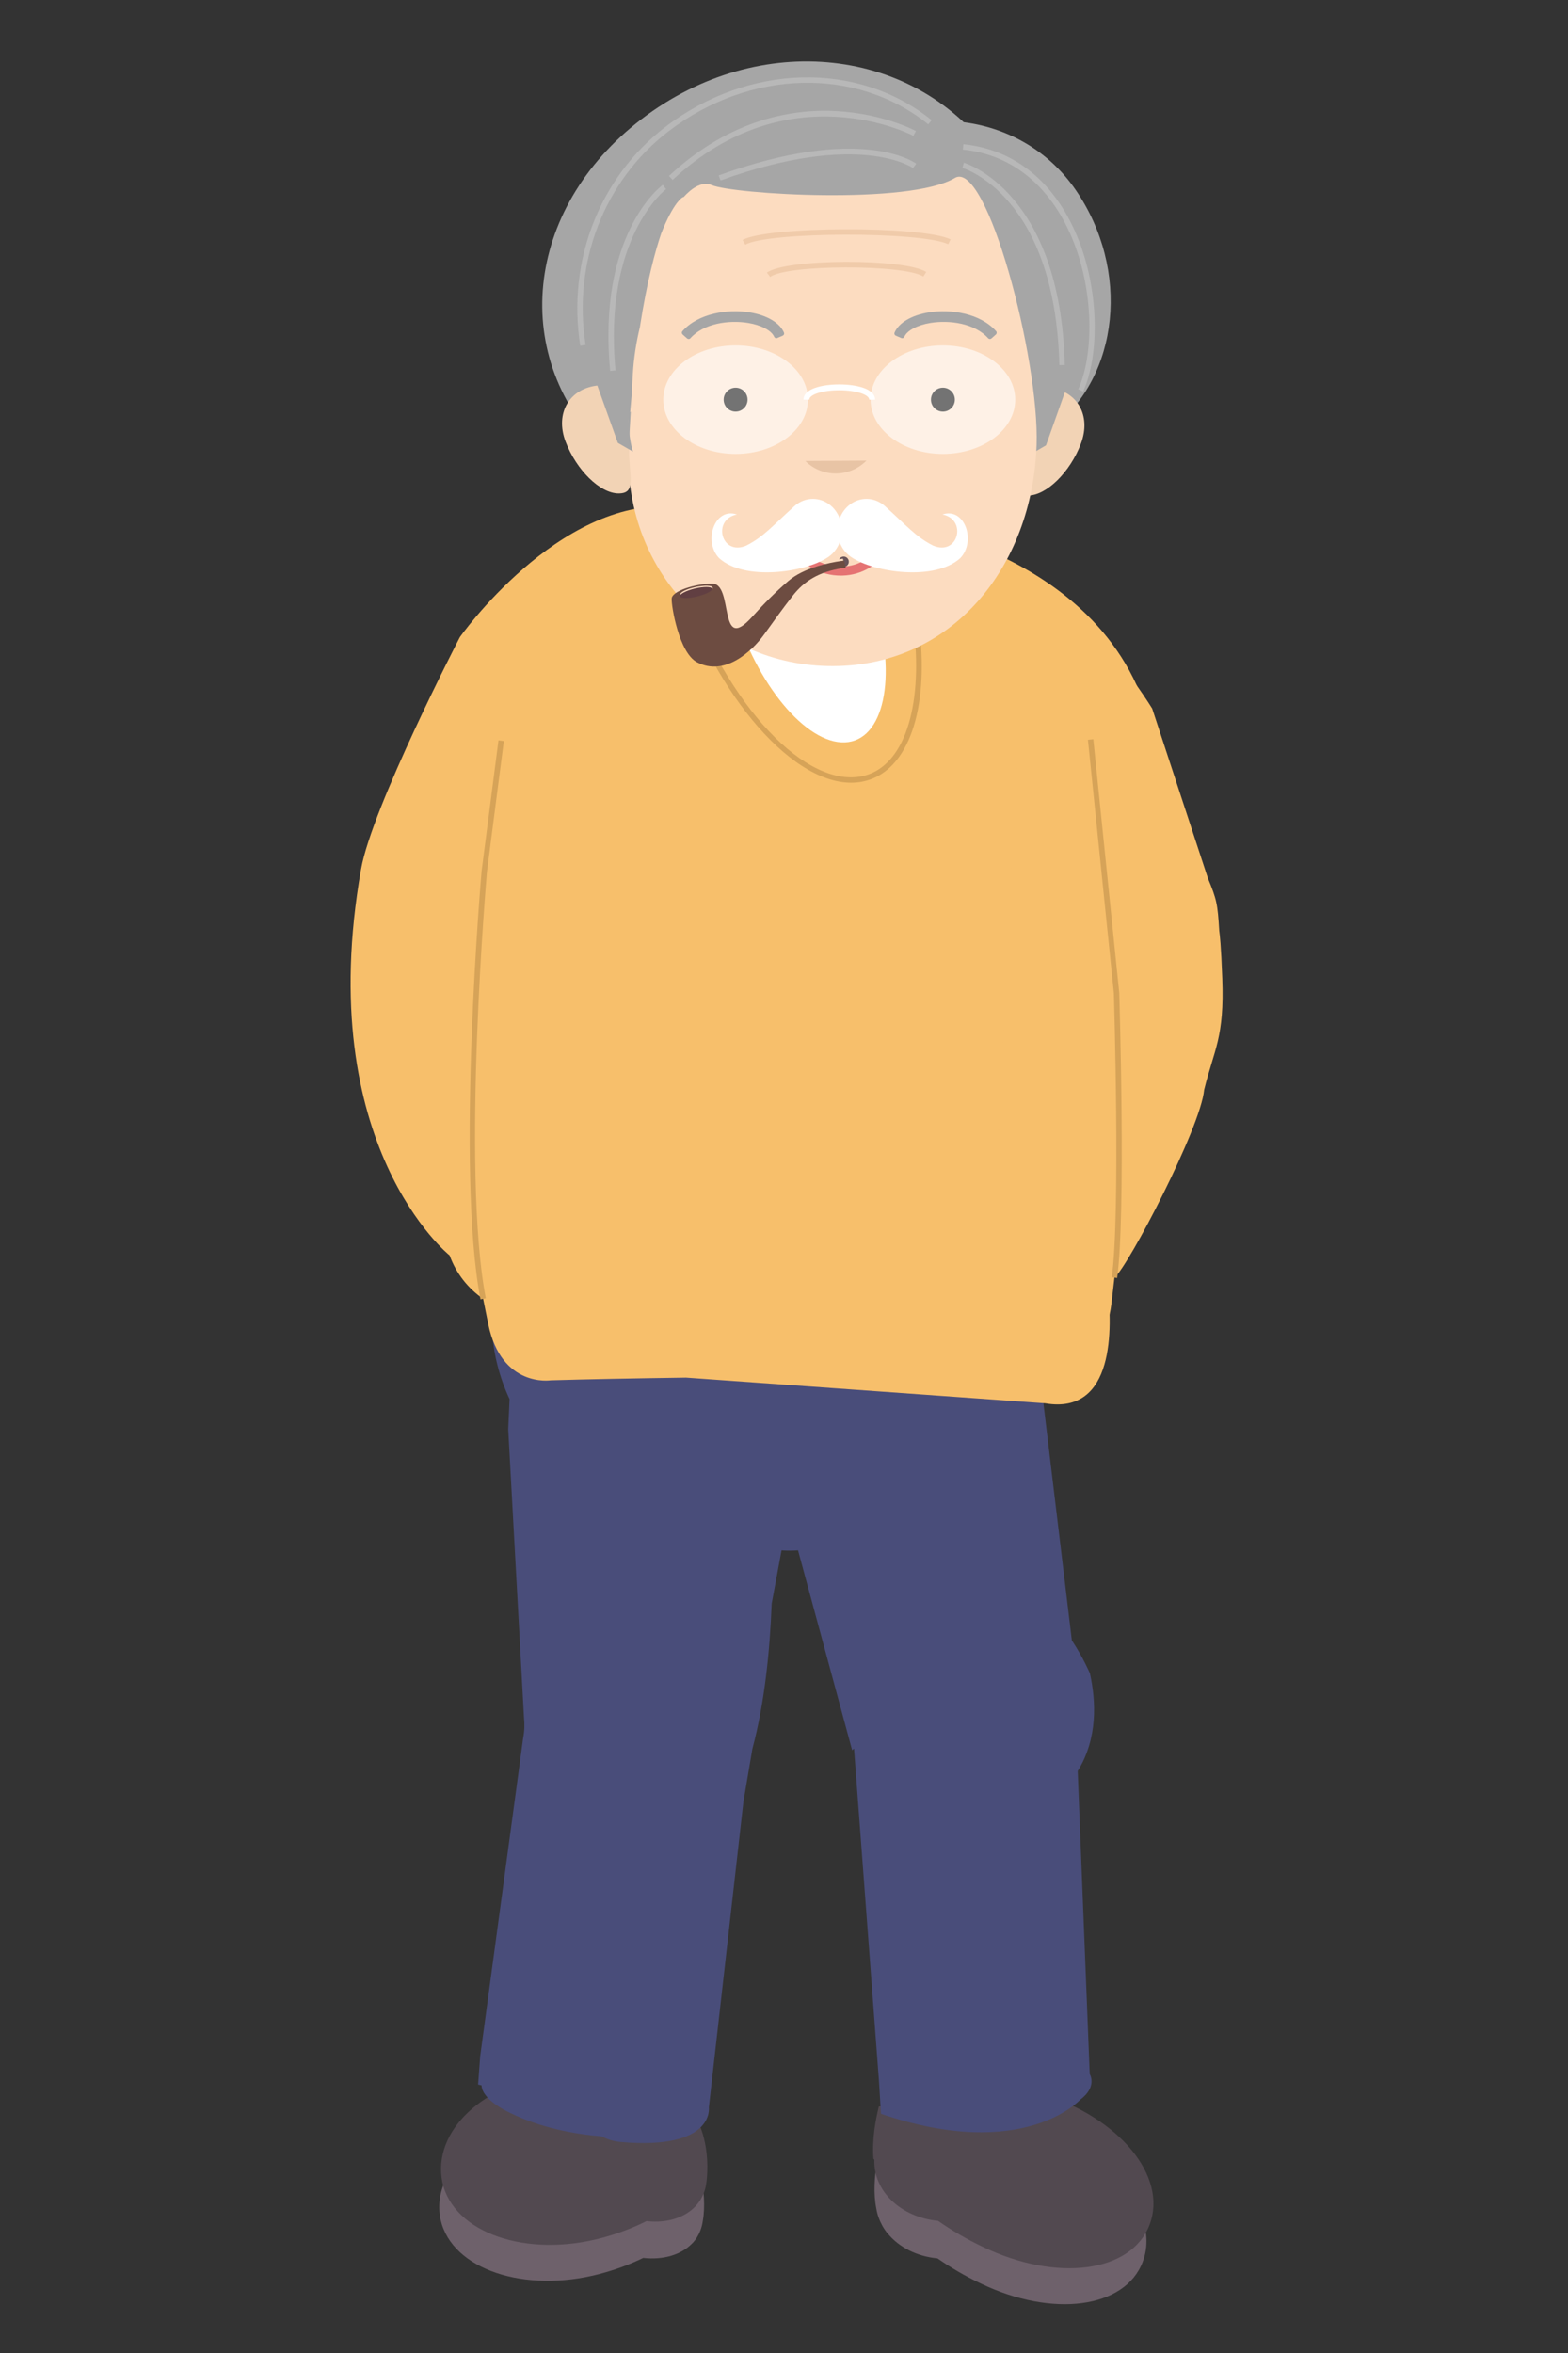 <?xml version="1.0" encoding="UTF-8" standalone="no"?>
<svg
   xmlns:dc="http://purl.org/dc/elements/1.1/"
   xmlns:cc="http://creativecommons.org/ns#"
   xmlns:rdf="http://www.w3.org/1999/02/22-rdf-syntax-ns#"
   xmlns:svg="http://www.w3.org/2000/svg"
   xmlns="http://www.w3.org/2000/svg"
   xmlns:sodipodi="http://sodipodi.sourceforge.net/DTD/sodipodi-0.dtd"
   xmlns:inkscape="http://www.inkscape.org/namespaces/inkscape"
   version="1.1"
   id="svg2434"
   xml:space="preserve"
   width="400"
   height="600"
   viewBox="0 0 400 600"
   sodipodi:docname="opa 07.svg"
   inkscape:version="1.0.1 (c497b03c, 2020-09-10)"><rect x="0" y="0" width="400" height="600" fill="#333333" stroke="none"/><defs
     id="defs2438"><clipPath
       clipPathUnits="userSpaceOnUse"
       id="clipPath2450"><path
         d="M 0,600 H 600 V 0 H 0 Z"
         id="path2448" /></clipPath><clipPath
       clipPathUnits="userSpaceOnUse"
       id="clipPath2598"><path
         d="m 253.312,473.469 h 27.686 v -20.766 h -27.686 z"
         id="path2596" /></clipPath><clipPath
       clipPathUnits="userSpaceOnUse"
       id="clipPath2618"><path
         d="m 213.639,473.469 h 27.687 v -20.766 h -27.687 z"
         id="path2616" /></clipPath></defs><sodipodi:namedview
     pagecolor="#ffffff"
     bordercolor="#666666"
     borderopacity="1"
     objecttolerance="10"
     gridtolerance="10"
     guidetolerance="10"
     inkscape:pageopacity="0"
     inkscape:pageshadow="2"
     inkscape:window-width="1868"
     inkscape:window-height="1105"
     id="namedview2436"
     showgrid="false"
     inkscape:zoom="0.89095454"
     inkscape:cx="400"
     inkscape:cy="400"
     inkscape:window-x="0"
     inkscape:window-y="23"
     inkscape:window-maximized="0"
     inkscape:current-layer="g2442" /><g
     id="g2442"
     inkscape:groupmode="layer"
     inkscape:label="01. grandparents-and-grandchildren-portrait-vector-illustration"
     transform="matrix(1.333,0,0,-1.333,0,800)"><g
       id="g2444"
       transform="translate(-86.705,60.609)"><g
         id="g2446"
         clip-path="url(#clipPath2450)"><g
           id="g2452"
           transform="translate(172.781,124.002)"><path
             d="m 0,0 c -1.752,-2.799 -2.446,-5.921 -1.751,-9.106 2.177,-9.488 16.058,-14.099 30.397,-10.354 3.062,0.803 5.869,1.855 8.37,3.074 3.932,-0.43 7.274,0.63 9.329,2.733 0.073,0.07 0.148,0.138 0.216,0.213 0.253,0.284 0.484,0.586 0.691,0.903 0.062,0.1 0.12,0.206 0.178,0.31 0.5,0.855 0.836,1.817 0.984,2.873 0.506,2.778 0.185,6.044 -0.301,8.755 z"
             style="fill:#6e616b;fill-opacity:1;fill-rule:nonzero;stroke:none"
             id="path2454" /></g><g
           id="g2456"
           transform="translate(203.431,139.463)"><path
             d="M 0,0 -10.351,3.256 C -24.124,1.69 -34.067,-7.573 -32.073,-17.366 c 2.167,-9.776 16.174,-14.505 30.639,-10.622 3.085,0.833 5.913,1.921 8.428,3.182 6.065,-0.669 10.693,2.26 11.428,7.123 0,0 2.482,14.437 -9.305,19.301"
             style="fill:#524950;fill-opacity:1;fill-rule:nonzero;stroke:none"
             id="path2458" /></g><g
           id="g2460"
           transform="translate(304.89,116.193)"><path
             d="m 0,0 c 1.384,-3.119 1.637,-6.333 0.5,-9.329 -3.382,-8.92 -17.252,-10.739 -31.012,-4.13 -3.005,1.427 -5.774,3.056 -8.26,4.796 -3.97,0.377 -7.359,2.14 -9.48,4.695 -0.076,0.086 -0.153,0.171 -0.225,0.26 -0.266,0.341 -0.507,0.696 -0.726,1.062 -0.067,0.114 -0.128,0.233 -0.189,0.35 -0.534,0.972 -0.903,2.019 -1.082,3.121 -0.599,2.924 -0.344,6.171 0.104,8.817 z"
             style="fill:#6e616b;fill-opacity:1;fill-rule:nonzero;stroke:none"
             id="path2462" /></g><g
           id="g2464"
           transform="translate(254.894,136.583)"><path
             d="m 0,0 c -0.608,-2.434 -1.336,-6.294 -1.038,-9.993 l 0.178,-0.173 c -0.21,-6.062 5.099,-11.029 12.193,-11.711 2.561,-1.796 5.417,-3.478 8.516,-4.953 14.183,-6.829 28.481,-4.969 31.967,4.223 3.497,9.211 -5.763,20.477 -20.716,25.086 z"
             style="fill:#524950;fill-opacity:1;fill-rule:nonzero;stroke:none"
             id="path2466" /></g><g
           id="g2468"
           transform="translate(233.951,243.292)"><path
             d="m 0,0 c 0.892,-0.173 1.799,-0.291 2.723,-0.344 0.925,-0.052 1.843,-0.039 2.753,0.031 l 10.357,-38.247 0.359,0.32 4.781,-63.693 0.377,-6.171 c 27.284,-9.303 38.1,2.674 38.1,2.674 3.388,2.517 1.847,4.932 1.847,4.932 L 59,-42.538 c 3.869,6.239 3.509,13.388 2.333,18.695 0,0 -1.259,2.973 -3.455,6.311 l -6.177,51.47 c 0.618,1.905 1.092,3.873 1.392,5.903 1.286,8.72 -0.674,17.276 -5.073,24.767 L 47.811,66.35 47.327,65.736 C 41.56,74.9 32.094,82.347 20.449,86.333 L 17.228,70.266 c -3.109,1.989 -6.569,3.199 -10.262,3.41 -0.799,0.047 -1.591,0.02 -2.379,-0.027 L 4.493,96.96 c -3.463,0.446 -7.042,0.583 -10.695,0.38 -6.206,-0.344 -12.093,-1.64 -17.472,-3.708"
             style="fill:#494d7a;fill-opacity:1;fill-rule:nonzero;stroke:none"
             id="path2470" /></g><g
           id="g2472"
           transform="translate(210.709,326.405)"><path
             d="m 0,0 c -18.393,-7.072 -30.851,-23.179 -29.852,-41.184 0.262,-4.713 1.443,-9.187 3.363,-13.323 l -0.259,-5.744 3.028,-55.297 c 0.11,-1.015 0.119,-2.331 -0.177,-3.852 l -8.213,-60.809 -0.399,-5.406 0.664,-0.161 c 0.095,-2.946 5.646,-5.355 5.646,-5.355 5.726,-2.778 12,-3.96 17.375,-4.408 1,-0.566 2.196,-0.952 3.666,-1.08 18.003,-1.559 16.811,6.632 16.811,6.632 l 6.622,58.529 1.71,10.068 c 2.365,8.847 3.353,18.874 3.688,27.758 l 4.862,26.219"
             style="fill:#494d7a;fill-opacity:1;fill-rule:nonzero;stroke:none"
             id="path2474" /></g><g
           id="g2476"
           transform="translate(312.545,384.502)"><path
             d="M 0,0 -5.168,14.369 C -12.944,51.22 -58.76,55.837 -58.76,55.837 l -11.145,-7.929 -27.053,10.236 c -22.1,1.624 -40.881,-24.996 -40.881,-24.996 0,0 -16.823,-32.519 -18.912,-44.402 -9.303,-52.886 16.958,-73.857 16.958,-73.857 1.27,-3.503 3.564,-6.333 6.413,-8.301 0.381,-1.913 0.716,-3.572 0.981,-4.854 2.52,-12.209 11.933,-10.735 11.933,-10.735 6.993,0.208 16.133,0.378 25.912,0.517 l 68.748,-4.917 c 13.306,-2.254 12.881,14.38 11.903,22.537 l 2.46,22.26 c 0,0 1.026,29.541 -0.29,33.7 -1.318,4.159 9.801,9.509 9.801,9.509 0,0 10.157,10.679 1.932,25.395"
             style="fill:#f7bf6b;fill-opacity:1;fill-rule:nonzero;stroke:none"
             id="path2478" /></g><g
           id="g2480"
           transform="translate(217.738,442.397)"><path
             d="M 0,0 C -0.72,0.113 -1.437,0.195 -2.15,0.248 L -4.519,1.144 Z"
             style="fill:#f7bf6b;fill-opacity:1;fill-rule:nonzero;stroke:none"
             id="path2482" /></g><g
           id="g2484"
           transform="translate(275.492,277.74)"><path
             d="m 0,0 c 4.776,0.312 9.167,0.582 12.936,0.787 0,0 9.504,-0.676 10.987,11.701 0.156,1.301 0.349,2.983 0.569,4.92 2.674,2.201 16.505,28.657 17.165,35.923 1.925,7.808 3.889,9.922 3.468,21.303 -0.239,6.438 -0.467,8.268 -0.579,9.082 -0.306,5.208 -0.493,6.024 -2.168,10.076 l -10.667,32.466 c 0,0 -16.683,27.259 -24.519,16.572"
             style="fill:#f7bf6b;fill-opacity:1;fill-rule:nonzero;stroke:none"
             id="path2486" /></g><g
           id="g2488"
           transform="translate(248.81,442.672)"><path
             d="M 0,0 C 0.707,0.174 1.415,0.315 2.122,0.428 L 4.406,1.52 Z"
             style="fill:#f7bf6b;fill-opacity:1;fill-rule:nonzero;stroke:none"
             id="path2490" /></g><g
           id="g2492"
           transform="translate(300.496,295.076)"><path
             d="m 0,0 -1.024,0.145 c 1.685,12.063 0.412,53.895 0.398,54.316 l -4.963,48.485 1.029,0.106 4.965,-48.523 C 0.422,54.071 1.698,12.152 0,0"
             style="fill:#d6a358;fill-opacity:1;fill-rule:nonzero;stroke:none"
             id="path2494" /></g><g
           id="g2496"
           transform="translate(248.398,397.528)"><path
             d="m 0,0 c -7.449,-0.314 -16.951,11.133 -21.223,25.566 -4.272,14.433 -1.697,26.389 5.751,26.703 C -8.023,52.583 1.479,41.137 5.751,26.703 10.023,12.27 7.448,0.314 0,0"
             style="fill:#ffffff;fill-opacity:1;fill-rule:nonzero;stroke:none"
             id="path2498" /></g><g
           id="g2500"
           transform="translate(225.8,473.46)"><path
             d="m 0,0 c -0.157,0 -0.311,-0.003 -0.466,-0.01 -3.191,-0.134 -5.845,-1.651 -7.886,-4.508 -5.136,-7.187 -5.467,-21.928 -0.841,-37.553 6.762,-22.845 21.759,-41.072 33.438,-40.535 3.191,0.134 5.844,1.65 7.886,4.508 5.136,7.188 5.467,21.929 0.842,37.554 C 26.301,-18.005 11.606,0 0,0 m 23.795,-83.651 c -12.044,0 -27.185,18.329 -33.981,41.287 -4.784,16.164 -4.405,30.897 0.992,38.447 2.205,3.087 5.208,4.795 8.684,4.942 12.096,0.506 27.587,-18.005 34.476,-41.276 4.784,-16.164 4.404,-30.896 -0.993,-38.449 -2.205,-3.085 -5.208,-4.794 -8.684,-4.941 -0.164,-0.006 -0.329,-0.01 -0.494,-0.01"
             style="fill:#d6a358;fill-opacity:1;fill-rule:nonzero;stroke:none"
             id="path2502" /></g><g
           id="g2504"
           transform="translate(178.657,290.993)"><path
             d="M 0,0 C -4.756,24.722 0.167,81.385 0.217,81.955 L 3.444,106.918 4.47,106.786 1.246,81.843 C 1.198,81.295 -3.712,24.775 1.016,0.194 Z"
             style="fill:#d6a358;fill-opacity:1;fill-rule:nonzero;stroke:none"
             id="path2506" /></g><g
           id="g2508"
           transform="translate(287.957,457.547)"><path
             d="M 0,0 C -13.049,-9.977 -34.644,-7.6 -48.231,5.31 -61.816,18.219 -59.763,38.675 -43.644,51 -27.524,63.325 -5.931,60.947 4.585,45.691 15.102,30.434 13.048,9.977 0,0"
             style="fill:#a6a6a6;fill-opacity:1;fill-rule:nonzero;stroke:none"
             id="path2510" /></g><g
           id="g2512"
           transform="translate(219.215,505.499)"><path
             d="m 0,0 -9.859,-4.208 -5.482,-29.655 0.355,-8.618 2.079,-8.962 c 0,0 1.035,-0.688 3.103,-1.031 1.914,-0.317 -2.959,3.193 0.913,22.273 0,0 2.168,14.787 7.008,26.496"
             style="fill:#696969;fill-opacity:1;fill-rule:nonzero;stroke:none"
             id="path2514" /></g><g
           id="g2516"
           transform="translate(270.574,445.354)"><path
             d="m 0,0 c -18.269,-13.968 -48.5,-10.641 -67.522,7.433 -19.02,18.073 -16.146,46.713 6.421,63.966 C -38.533,88.653 -8.302,85.325 6.42,63.966 21.143,42.606 18.269,13.967 0,0"
             style="fill:#a6a6a6;fill-opacity:1;fill-rule:nonzero;stroke:none"
             id="path2518" /></g><g
           id="g2520"
           transform="translate(283.438,444.742)"><path
             d="m 0,0 c -3.518,-0.004 -6.374,4.809 -6.381,10.75 -0.007,5.941 4.526,10.383 10.123,9.923 5.597,-0.461 8.454,-5.274 6.38,-10.749 C 8.05,4.447 3.518,0.005 0,0"
             style="fill:#f2d3b5;fill-opacity:1;fill-rule:nonzero;stroke:none"
             id="path2522" /></g><g
           id="g2524"
           transform="translate(281.946,471.727)"><path
             d="m 0,0 c 0,0 2.493,-12.807 2.045,-19.057 l 2.892,1.677 6.642,18.685"
             style="fill:#a6a6a6;fill-opacity:1;fill-rule:nonzero;stroke:none"
             id="path2526" /></g><g
           id="g2528"
           transform="translate(207.046,454.305)"><path
             d="M 0,0 0.365,6.515 0.252,6.349 c 0.091,1.14 0.188,2.239 0.289,3.318 l 0.218,3.908 c 0.173,3.113 0.647,6.138 1.353,9.06 1.38,8.933 2.968,14.659 4.082,17.939 0,0 2.098,5.563 4.092,6.915 l 0.205,0.055 c 1.253,1.382 3.35,3.149 5.359,2.291 4.086,-1.747 37.814,-3.855 46.545,1.359 C 68.446,54.808 78.601,16.657 78.034,0.09 77.236,-23.255 61.867,-42.161 39.017,-42.188 16.167,-42.214 -1.301,-23.325 0,0"
             style="fill:#fcdcc0;fill-opacity:1;fill-rule:nonzero;stroke:none"
             id="path2530" /></g><g
           id="g2532"
           transform="translate(215.428,505.121)"><path
             d="m 0,0 -0.705,0.756 c 11.956,11.147 24.164,12.897 32.3,12.397 8.817,-0.537 14.717,-3.669 14.964,-3.802 L 46.068,8.44 C 45.832,8.567 22.335,20.821 0,0"
             style="fill:#b8b8b8;fill-opacity:1;fill-rule:nonzero;stroke:none"
             id="path2534" /></g><g
           id="g2536"
           transform="translate(224.597,505.013)"><path
             d="M 0,0 -0.352,0.973 C 26.76,10.778 37.029,3.525 37.452,3.212 L 36.838,2.379 C 36.737,2.454 26.506,9.584 0,0"
             style="fill:#b8b8b8;fill-opacity:1;fill-rule:nonzero;stroke:none"
             id="path2538" /></g><g
           id="g2540"
           transform="translate(205.089,445.148)"><path
             d="M 0,0 C 3.517,0.004 1.963,3.215 1.957,9.157 1.949,15.097 1.807,21.137 -3.789,20.665 -9.385,20.191 -12.23,15.372 -10.146,9.899 -8.061,4.429 -3.518,-0.004 0,0"
             style="fill:#f2d3b5;fill-opacity:1;fill-rule:nonzero;stroke:none"
             id="path2542" /></g><g
           id="g2544"
           transform="translate(207.518,472.375)"><path
             d="m 0,0 c 0,0 -1.621,-13.2 0.324,-19.23 l -2.896,1.67 -6.684,18.668"
             style="fill:#a6a6a6;fill-opacity:1;fill-rule:nonzero;stroke:none"
             id="path2546" /></g><g
           id="g2548"
           transform="translate(197.75,473.402)"><path
             d="m 0,0 c -2.554,16.184 3.683,32.221 16.278,41.851 15.887,12.147 36.847,12.681 50.971,1.301 l -0.65,-0.805 C 52.848,53.427 32.413,52.886 16.906,41.029 4.614,31.63 -1.472,15.97 1.023,0.161 Z"
             style="fill:#b8b8b8;fill-opacity:1;fill-rule:nonzero;stroke:none"
             id="path2550" /></g><g
           id="g2552"
           transform="translate(293.996,464.645)"><path
             d="m 0,0 -0.942,0.429 c 3.35,7.369 3.085,22.076 -3.182,32.986 -3.046,5.301 -8.798,11.837 -18.905,12.866 l 0.106,1.03 C -14.579,46.461 -7.768,41.834 -3.227,33.93 3.203,22.736 3.454,7.602 0,0"
             style="fill:#b8b8b8;fill-opacity:1;fill-rule:nonzero;stroke:none"
             id="path2554" /></g><g
           id="g2556"
           transform="translate(234.099,486.56)"><path
             d="M 0,0 -0.628,0.824 C 2.9,3.51 25.699,3.607 29.868,0.954 L 29.312,0.081 C 25.595,2.446 3.131,2.388 0,0"
             style="fill:#f0cbaa;fill-opacity:1;fill-rule:nonzero;stroke:none"
             id="path2558" /></g><g
           id="g2560"
           transform="translate(229.336,492.732)"><path
             d="M 0,0 -0.519,0.896 C 4.082,3.563 33.842,3.654 39.285,1.019 L 38.835,0.088 C 33.712,2.566 4.315,2.502 0,0"
             style="fill:#f0cbaa;fill-opacity:1;fill-rule:nonzero;stroke:none"
             id="path2562" /></g><g
           id="g2564"
           transform="translate(289.437,469.694)"><path
             d="m 0,0 c -0.779,32.473 -18.376,37.671 -18.554,37.72 l 0.273,0.998 C -18.095,38.667 0.238,33.258 1.034,0.025 Z"
             style="fill:#b8b8b8;fill-opacity:1;fill-rule:nonzero;stroke:none"
             id="path2566" /></g><g
           id="g2568"
           transform="translate(203.47,468.58)"><path
             d="m 0,0 c -2.457,26.032 9.567,35.231 10.081,35.61 l 0.615,-0.832 C 10.574,34.688 -1.368,25.499 1.029,0.097 Z"
             style="fill:#b8b8b8;fill-opacity:1;fill-rule:nonzero;stroke:none"
             id="path2570" /></g><g
           id="g2572"
           transform="translate(247.612,429.429)"><path
             d="M 0,0 C -3.897,0 -7.524,2.019 -9.526,5.321 -9.771,5.726 -9.642,6.254 -9.236,6.5 -8.833,6.746 -8.304,6.616 -8.058,6.21 -6.322,3.346 -3.126,1.625 0.268,1.721 3.433,1.808 6.177,3.471 7.611,6.169 7.834,6.587 8.353,6.746 8.772,6.523 9.19,6.3 9.349,5.782 9.127,5.363 7.399,2.114 4.105,0.111 0.316,0.004 0.21,0.001 0.105,0 0,0"
             style="fill:#e57373;fill-opacity:1;fill-rule:nonzero;stroke:none"
             id="path2574" /></g><g
           id="g2576"
           transform="translate(230.106,479.338)"><path
             d="m 0,0 c -4.091,0.663 -9.534,-0.144 -12.468,-3.445 l 0.855,-0.761 c 2.646,2.977 7.649,3.69 11.431,3.077 2.715,-0.442 4.765,-1.56 5.349,-2.921 L 6.218,-3.6 C 5.472,-1.856 3.146,-0.51 0,0"
             style="fill:#a6a6a6;fill-opacity:1;fill-rule:nonzero;stroke:none"
             id="path2578" /></g><g
           id="g2580"
           transform="translate(218.281,475.922)"><path
             d="m 0,0 0.185,-0.165 c 2.823,2.829 7.766,3.504 11.53,2.894 2.652,-0.43 4.652,-1.458 5.481,-2.788 L 17.425,0.04 C 16.567,1.447 14.495,2.529 11.753,2.973 7.923,3.594 2.883,2.897 0,0 M 0.213,-1.238 C 0.106,-1.238 0,-1.2 -0.085,-1.124 l -0.855,0.76 c -0.089,0.079 -0.143,0.19 -0.15,0.308 -0.007,0.119 0.033,0.236 0.112,0.325 3.046,3.427 8.662,4.273 12.875,3.59 3.299,-0.536 5.751,-1.981 6.559,-3.866 0.046,-0.109 0.048,-0.232 0.004,-0.343 -0.044,-0.11 -0.131,-0.198 -0.24,-0.245 l -1.051,-0.45 C 16.944,-1.146 16.679,-1.039 16.581,-0.81 16.065,0.392 14.099,1.434 11.572,1.844 7.91,2.438 3.082,1.762 0.548,-1.087 0.459,-1.187 0.336,-1.238 0.213,-1.238"
             style="fill:#a6a6a6;fill-opacity:1;fill-rule:nonzero;stroke:none"
             id="path2582" /></g><g
           id="g2584"
           transform="translate(264.529,479.338)"><path
             d="m 0,0 c -3.147,-0.51 -5.471,-1.856 -6.218,-3.6 l 1.052,-0.45 c 0.582,1.361 2.632,2.479 5.349,2.921 3.782,0.613 8.784,-0.1 11.43,-3.077 l 0.855,0.761 C 9.535,-0.144 4.092,0.662 0,0"
             style="fill:#a6a6a6;fill-opacity:1;fill-rule:nonzero;stroke:none"
             id="path2586" /></g><g
           id="g2588"
           transform="translate(267.271,478.858)"><path
             d="m 0,0 c 3.213,0 6.7,-0.896 8.9,-3.102 l 0.184,0.164 C 6.203,-0.039 1.163,0.658 -2.67,0.037 -5.411,-0.408 -7.483,-1.489 -8.341,-2.897 l 0.23,-0.098 c 0.827,1.33 2.828,2.357 5.48,2.788 C -1.799,-0.072 -0.911,0 0,0 m 8.872,-4.174 c -0.008,0 -0.018,0 -0.026,0 -0.118,0.008 -0.23,0.062 -0.309,0.15 -2.534,2.85 -7.364,3.524 -11.024,2.932 -2.529,-0.41 -4.495,-1.453 -5.009,-2.655 -0.046,-0.108 -0.134,-0.195 -0.245,-0.239 -0.11,-0.045 -0.231,-0.044 -0.343,0.004 l -1.052,0.45 c -0.109,0.047 -0.196,0.135 -0.239,0.245 -0.045,0.111 -0.043,0.234 0.003,0.344 0.809,1.885 3.259,3.33 6.558,3.865 4.214,0.68 9.83,-0.164 12.876,-3.59 0.165,-0.185 0.147,-0.469 -0.037,-0.633 L 9.17,-4.061 C 9.088,-4.134 8.982,-4.174 8.872,-4.174"
             style="fill:#a6a6a6;fill-opacity:1;fill-rule:nonzero;stroke:none"
             id="path2590" /></g><g
           id="g2592"><g
             id="g2594" /><g
             id="g2606"><g
               clip-path="url(#clipPath2598)"
               opacity="0.6"
               id="g2604"><g
                 transform="translate(253.311,463.085)"
                 id="g2602"><path
                   d="m 0,0 c 0,-5.733 6.198,-10.382 13.842,-10.382 7.645,0 13.844,4.649 13.844,10.382 0,5.734 -6.199,10.383 -13.844,10.383 C 6.198,10.383 0,5.734 0,0"
                   style="fill:#ffffff;fill-opacity:1;fill-rule:nonzero;stroke:none"
                   id="path2600" /></g></g></g></g><g
           id="g2608"
           transform="translate(269.44,463.085)"><path
             d="m 0,0 c 0,-1.263 -1.023,-2.29 -2.286,-2.29 -1.265,0 -2.289,1.027 -2.289,2.29 0,1.263 1.024,2.289 2.289,2.289 C -1.023,2.289 0,1.263 0,0"
             style="fill:#737373;fill-opacity:1;fill-rule:nonzero;stroke:none"
             id="path2610" /></g><g
           id="g2612"><g
             id="g2614" /><g
             id="g2626"><g
               clip-path="url(#clipPath2618)"
               opacity="0.6"
               id="g2624"><g
                 transform="translate(241.327,463.086)"
                 id="g2622"><path
                   d="m 0,0 c 0,-5.734 -6.2,-10.383 -13.845,-10.383 -7.647,0 -13.843,4.649 -13.843,10.383 0,5.733 6.196,10.382 13.843,10.382 C -6.2,10.382 0,5.733 0,0"
                   style="fill:#ffffff;fill-opacity:1;fill-rule:nonzero;stroke:none"
                   id="path2620" /></g></g></g></g><g
           id="g2628"
           transform="translate(229.769,463.086)"><path
             d="m 0,0 c 0,-1.264 -1.024,-2.29 -2.288,-2.29 -1.264,0 -2.287,1.026 -2.287,2.29 0,1.263 1.023,2.288 2.287,2.288 C -1.024,2.288 0,1.263 0,0"
             style="fill:#737373;fill-opacity:1;fill-rule:nonzero;stroke:none"
             id="path2630" /></g><g
           id="g2632"
           transform="translate(254.167,463.085)"><path
             d="m 0,0 h -1.113 c 0,0.453 -0.578,0.906 -1.586,1.242 -1.071,0.357 -2.584,0.562 -4.151,0.562 -3.162,0 -5.735,-0.81 -5.735,-1.803 h -1.113 c 0,2.151 3.689,2.916 6.848,2.916 C -3.69,2.917 0,2.152 0,0"
             style="fill:#ffffff;fill-opacity:1;fill-rule:nonzero;stroke:none"
             id="path2634" /></g><g
           id="g2636"
           transform="translate(242.274,444.104)"><path
             d="M 0,0 C 2.312,0 4.294,-1.537 5.126,-3.724 5.956,-1.537 7.938,0 10.253,0 c 1.301,0 2.497,-0.487 3.443,-1.301 l 0.014,-0.013 c 0.048,-0.042 0.095,-0.084 0.141,-0.125 3.99,-3.584 5.866,-5.859 9.193,-7.513 4.801,-1.99 6.518,5.04 1.744,5.97 4.312,1.448 6.491,-5.165 3.407,-8.357 -4.904,-4.437 -16.466,-2.731 -20.799,0.164 -0.019,0.009 -0.036,0.02 -0.053,0.033 -0.01,0.009 -0.023,0.018 -0.036,0.027 v 0 c -0.971,0.66 -1.739,1.641 -2.181,2.803 -0.443,-1.162 -1.21,-2.143 -2.18,-2.803 -0.011,-0.009 -0.026,-0.018 -0.038,-0.027 -0.018,-0.013 -0.035,-0.024 -0.051,-0.033 -4.336,-2.895 -15.895,-4.601 -20.801,-0.164 -3.082,3.192 -0.903,9.805 3.405,8.357 -4.773,-0.93 -3.057,-7.96 1.747,-5.97 3.327,1.654 5.202,3.929 9.193,7.513 0.044,0.041 0.092,0.083 0.139,0.125 l 0.015,0.013 C -2.499,-0.487 -1.303,0 0,0"
             style="fill:#ffffff;fill-opacity:1;fill-rule:evenodd;stroke:none"
             id="path2638" /></g><g
           id="g2640"
           transform="translate(247.928,433.046)"><path
             d="m 0,0 c -0.284,-0.064 -0.507,-0.252 -0.636,-0.491 0.459,0.076 0.73,0.106 0.73,0.106 l 0.317,-1.34 c -0.215,-0.034 -0.42,-0.073 -0.627,-0.111 0.2,-0.104 0.435,-0.14 0.674,-0.084 0.532,0.126 0.857,0.657 0.733,1.188 C 1.066,-0.199 0.531,0.131 0,0"
             style="fill:#685358;fill-opacity:1;fill-rule:nonzero;stroke:none"
             id="path2642" /></g><g
           id="g2644"
           transform="translate(220.164,425.702)"><path
             d="m 0,0 c -1.708,-0.364 -3.163,-0.312 -3.255,0.113 -0.093,0.429 1.217,1.07 2.926,1.436 C 1.38,1.907 2.838,1.861 2.93,1.433 3.023,1.002 1.709,0.368 0,0 m 28.1,6.594 c 0,0 -0.275,-0.026 -0.734,-0.093 -1.88,-0.27 -6.94,-1.209 -9.955,-3.802 -2.452,-2.103 -4.75,-4.429 -6.899,-6.827 -6.672,-7.445 -3.419,6.445 -7.749,6.335 -3.217,-0.076 -7.58,-1.41 -7.677,-2.853 -0.098,-1.43 1.404,-10.375 4.822,-12.188 5.323,-2.826 10.583,2.148 12.825,5.243 2.242,3.096 3.463,4.837 5.487,7.432 2.227,2.851 5.001,4.595 9.534,5.31 0.208,0.033 0.416,0.065 0.631,0.092 z"
             style="fill:#6d4c41;fill-opacity:1;fill-rule:nonzero;stroke:none"
             id="path2646" /></g><g
           id="g2648"
           transform="translate(219.718,426.968)"><path
             d="m 0,0 c -1.699,-0.406 -2.998,-1.078 -2.894,-1.503 0.102,-0.422 1.56,-0.441 3.257,-0.038 1.701,0.407 2.998,1.07 2.896,1.498 C 3.157,0.382 1.7,0.398 0,0"
             style="fill:#613f42;fill-opacity:1;fill-rule:nonzero;stroke:none"
             id="path2650" /></g><g
           id="g2652"
           transform="translate(240.819,451.353)"><path
             d="M 0,0 C 3.254,-3.212 8.48,-3.181 11.696,0.069"
             style="fill:#e8c4a5;fill-opacity:1;fill-rule:nonzero;stroke:none"
             id="path2654" /></g></g></g></g></svg>
